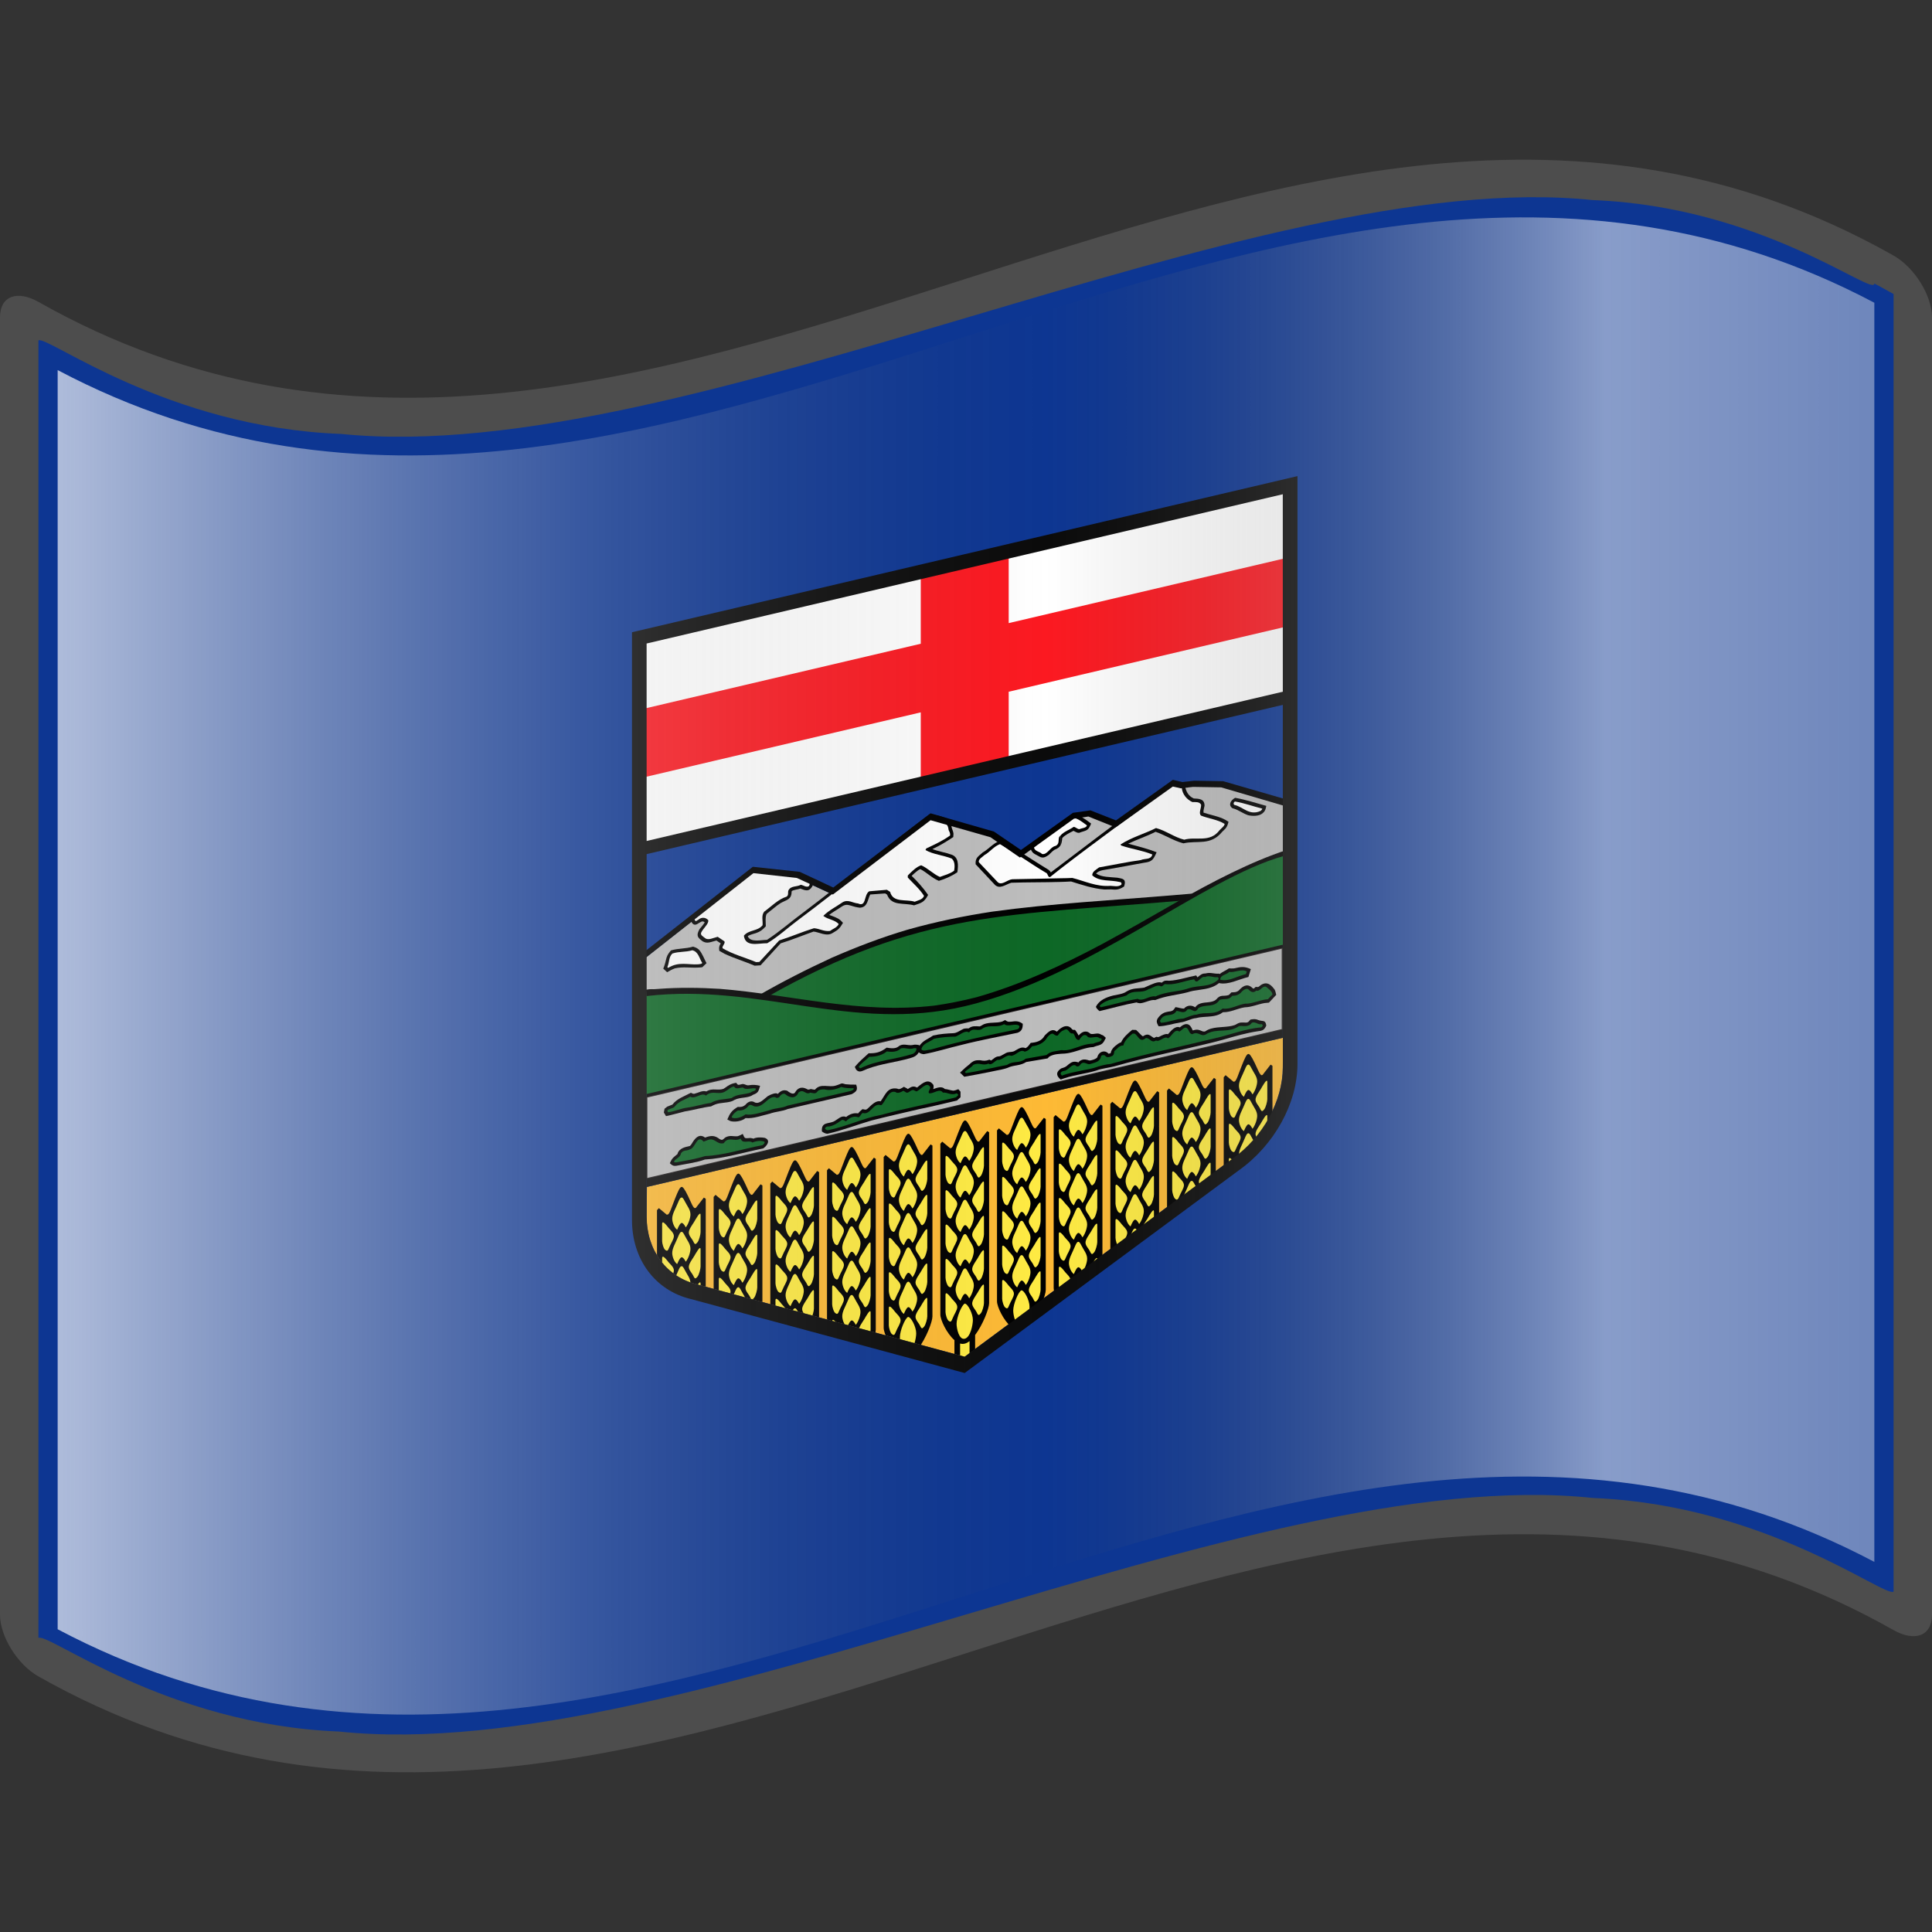 <?xml version="1.0" encoding="UTF-8" standalone="no"?>
<!-- Created with Inkscape (http://www.inkscape.org/) -->

<svg
   xmlns:a="http://ns.adobe.com/AdobeSVGViewerExtensions/3.0/"
   xmlns:dc="http://purl.org/dc/elements/1.1/"
   xmlns:cc="http://creativecommons.org/ns#"
   xmlns:rdf="http://www.w3.org/1999/02/22-rdf-syntax-ns#"
   xmlns:svg="http://www.w3.org/2000/svg"
   xmlns="http://www.w3.org/2000/svg"
   xmlns:xlink="http://www.w3.org/1999/xlink"
   xmlns:sodipodi="http://sodipodi.sourceforge.net/DTD/sodipodi-0.dtd"
   xmlns:inkscape="http://www.inkscape.org/namespaces/inkscape"
   version="1.0"
   width="48pt"
   height="48pt"
   viewBox="0 0 256 256"
   id="svg2"
   xml:space="preserve"
   sodipodi:version="0.32"
   inkscape:version="0.48.2 r9819"
   sodipodi:docname="AB1.svg"
   inkscape:output_extension="org.inkscape.output.svg.inkscape"><rect x="0" y="0" width="256" height="256" fill="#333333" stroke="none"/><sodipodi:namedview
   inkscape:window-height="706"
   inkscape:window-width="1366"
   inkscape:pageshadow="2"
   inkscape:pageopacity="0.0"
   guidetolerance="10.0"
   gridtolerance="10.0"
   objecttolerance="10.0"
   borderopacity="1.0"
   bordercolor="#666666"
   pagecolor="#ffffff"
   id="base"
   inkscape:zoom="7.0537661"
   inkscape:cx="22.445441"
   inkscape:cy="30"
   inkscape:window-x="-8"
   inkscape:window-y="-8"
   inkscape:current-layer="svg2"
   showgrid="false"
   inkscape:window-maximized="1"
   showguides="true"
   inkscape:guide-bbox="true" /><defs
   id="defs271"><linearGradient
     x1="87.397"
     y1="141.973"
     x2="240.947"
     y2="141.973"
     id="XMLID_22_"
     gradientUnits="userSpaceOnUse"
     gradientTransform="matrix(1.568,0,0,1.568,-129.371,-94.568)">
								<stop
   style="stop-color:#ffffff;stop-opacity:0.667"
   offset="0"
   id="stop139" />
								
								<stop
   style="stop-color:#d7d7d7;stop-opacity:0.219"
   offset="0.241"
   id="stop143" />
								<stop
   style="stop-color:#4d4d4d;stop-opacity:0"
   offset="0.459"
   id="stop145" /><stop
   style="stop-color:#ffffff;stop-opacity:0.51"
   offset="0.719"
   id="stop3696" /><stop
   style="stop-color:#f2f2f2;stop-opacity:0.4"
   offset="0.874"
   id="stop2807" /><stop
   style="stop-color:#ffffff;stop-opacity:0.624"
   offset="1"
   id="stop3694" />
								
								
								<a:midPointStop
   style="stop-color:#E9E9EF"
   offset="0" />
								<a:midPointStop
   style="stop-color:#E9E9EF"
   offset="0.5" />
								<a:midPointStop
   style="stop-color:#B1B1C5"
   offset="0.157" />
								<a:midPointStop
   style="stop-color:#B1B1C5"
   offset="0.5" />
								<a:midPointStop
   style="stop-color:#CECEDB"
   offset="0.315" />
								<a:midPointStop
   style="stop-color:#CECEDB"
   offset="0.5" />
								<a:midPointStop
   style="stop-color:#FFFFFF"
   offset="0.65" />
								<a:midPointStop
   style="stop-color:#FFFFFF"
   offset="0.5" />
								<a:midPointStop
   style="stop-color:#CECEDB"
   offset="0.837" />
								<a:midPointStop
   style="stop-color:#CECEDB"
   offset="0.5" />
								<a:midPointStop
   style="stop-color:#FFFF66"
   offset="1" />
							</linearGradient><linearGradient
     inkscape:collect="always"
     xlink:href="#XMLID_22_"
     id="linearGradient3188"
     gradientUnits="userSpaceOnUse"
     gradientTransform="matrix(1.568,0,0,1.568,-129.371,-94.57)"
     x1="87.397"
     y1="141.973"
     x2="269.333"
     y2="141.973" /><clipPath
     id="cp"
     clipPathUnits="userSpaceOnUse"><path
       inkscape:connector-curvature="0"
       d="m 376.51,307.82 244.2,0 0.598,31.859 -18.622,15.508 -102.75,47.558 -104,-52.515 c -11.81,-5.607 -19.551,-17.815 -19.551,-30.9 l 0.133,-11.51"
       id="path5" /></clipPath></defs>
	
		
	



<path
   inkscape:connector-curvature="0"
   id="path15"
   style="fill:#4d4d4d"
   d="M 248.361,32.472 C 167.272,-10.43 86.183,85.849 5.095,40.005 2.281,38.417 1.7853684e-5,39.213 1.7853684e-5,42.03 c 0,57.313 0,114.628 0,171.941 0,2.811 2.281,6.578 5.095,8.165 81.936,46.325 163.874,-52.464 245.81,-6.14 2.814,1.587 5.095,0.792 5.095,-2.025 0,-57.313 0,-114.628 0,-171.941 0,-2.811 -2.281,-6.578 -5.095,-8.165 -0.848,-0.479 -1.696,-0.943 -2.544,-1.392 z" /><path
   inkscape:connector-curvature="0"
   id="path30"
   style="fill:#0d3692;fill-opacity:1"
   d="m 248.361,37.567 c 0,1.854 -14.892,-10.205 -37.309,-11.054 -22.416,-2.352 -52.355,6.506 -82.452,15.427 C 98.502,50.839 68.251,59.83 45.21,57.499 22.17,56.646 6.343,44.472 5.095,45.1 c 0,4.876 0,167.063 0,171.941 1.235,-0.802 16.907,11.481 39.798,12.395 22.89,2.399 52.999,-6.569 83.108,-15.508 30.109,-8.929 60.218,-17.856 83.108,-15.437 22.891,0.932 38.563,13.211 39.797,12.409 0,-4.878 0,-167.065 0,-171.941 -1.274,-0.723 -2.544,-1.392 -2.544,-1.392 z" /><polyline
   style="fill:none"
   points="0,256 0,0 256,0 256,256 "
   id="polyline3117" /><g
   transform="matrix(0.341,-0.08,0,0.341,-42.669,82.431)"
   id="g3141"><path
     style="fill:#0d3692"
     inkscape:connector-curvature="0"
     id="path9"
     d="m 376.38,178.46 0,53.652 247.1,0 0,-53.652 -247.1,0 z" /><path
     style="fill:#bdbdbd"
     inkscape:connector-curvature="0"
     id="path11"
     d="m 414.68,197.22 20.119,4.205 13.947,9.742 34.164,-13.512 7.611,-5.474 20.088,10.443 10.844,10.077 21.183,-10.412 6.579,1.335 9.673,6.207 21.985,-11.078 3.069,1.436 4.739,0.565 12.012,3.738 22.891,12.044 0.627,30.639 -249.17,-0.803 1.004,-27.765" /><path
     style="fill:#bdbdbd"
     inkscape:connector-curvature="0"
     id="path13"
     d="m 376.38,272.82 0,31.831 247.1,0 0,-31.831 -247.1,0 z" /><path
     style="fill:none;stroke:#231f20;stroke-width:0.609"
     inkscape:connector-curvature="0"
     id="path15-1"
     d="m 376.38,304.65 0,-31.831 247.1,0 0,31.831 -247.1,0 z" /><path
     style="fill:#ffffff"
     inkscape:connector-curvature="0"
     id="path17"
     d="m 374.81,94.604 0,80.773 250.24,0 0,-80.773 -250.24,0 z" /><path
     style="fill:#feba35"
     inkscape:connector-curvature="0"
     id="path19"
     d="m 376.51,307.82 247.21,0 -0.133,11.475 c 0,13.079 -7.738,25.296 -19.551,30.9 l -104.1,52.55 -104,-52.515 c -11.81,-5.607 -19.551,-17.815 -19.551,-30.9 l 0.133,-11.51" /><path
     style="fill:#fc1921"
     inkscape:connector-curvature="0"
     id="path21"
     d="m 482.92,94.563 34.167,0 0,27.143 108.27,0 0,26.66 -108.27,0 0,26.978 -34.167,0 0,-26.978 -109.31,0 0,-26.66 109.31,0" /><path
     style="fill:#0b0b0b"
     inkscape:connector-curvature="0"
     id="path23"
     d="m 372.34,178.46 251.49,0 0.179,-5.108 -251.66,0 z" /><path
     style="fill:#000000"
     inkscape:connector-curvature="0"
     id="path25"
     d="m 376.38,270.29 0,2.535 247.21,0 0,-2.535 -247.21,0 z" /><path
     style="fill:#0b0b0b"
     inkscape:connector-curvature="0"
     id="path27"
     d="m 376.38,304.65 0,3.173 247.21,0 0,-3.173 -247.21,0 z" /><g
     style="fill:#000000"
     id="g29"><path
       inkscape:connector-curvature="0"
       id="path31"
       d="m 565.09,291.01 c -1.67,0.969 -3.438,2.065 -4.341,3.867 h -0.395 l -0.71,0.237 c -1.335,0.635 -2.721,1.433 -2.92,2.999 -0.199,0.038 -0.638,0.032 -0.868,0 -1.168,-1.768 -3.741,-1.938 -4.341,0.395 -0.432,0.568 -2.519,0.742 -3.157,0.474 -0.966,-0.534 -1.919,-1.036 -2.92,-0.868 -0.47,0.067 -0.906,0.243 -1.342,0.71 l -0.079,-0.158 c -1.566,-0.805 -2.33,-0.821 -3.867,0.079 -1.036,0.739 -1.414,0.653 -2.683,0.789 -2.469,1.067 -1.556,2.863 -0.158,4.262 l 1.421,-0.158 c 2.2,-0.199 4.473,-0.145 6.708,-0.079 1.901,0.07 3.738,0.136 5.604,0 2.368,-0.366 4.846,0.101 7.182,0 12.508,-0.635 25.104,-0.183 37.646,-0.316 1.708,0 3.428,-0.092 5.13,-0.158 4.303,-0.234 8.524,-0.448 12.864,-0.079 1.771,0.231 2.51,0.183 3.315,-1.421 -0.3,-2.469 -1.424,-1.841 -2.999,-2.841 -1.127,-0.736 -1.79,-0.881 -3.157,-0.947 -0.704,0.635 -0.723,0.925 -1.657,0.789 -1.635,-0.398 -2.295,-0.84 -3.867,-0.237 l -0.631,0.158 c -2.671,0.303 -6.087,-0.89 -8.997,-0.789 -0.862,0.032 -1.711,0.186 -2.447,0.552 -0.3,0.035 -0.65,-0.104 -0.947,-0.237 -1.373,-0.868 -2.014,-1.43 -3.788,-1.263 l -0.158,-0.158 c -0.963,-2.671 -2.406,-3.81 -4.972,-2.21 -1.667,-1.171 -3.444,0.515 -4.578,1.579 -0.767,-0.565 -2.485,-0.107 -3.315,0.158 -0.54,0.136 -0.653,0.029 -1.184,-0.237 l -0.947,0.237 c -1.402,-1.032 -2.093,-2.623 -4.262,-1.657 -0.366,0 -2.118,-2.538 -2.683,-3.078 l -1.5,-0.395 z" /><path
       inkscape:connector-curvature="0"
       id="path33"
       d="m 609.29,284.15 c -0.905,-0.055 -1.81,0.396 -2.762,1.263 -0.903,0.571 -1.853,0.278 -2.92,0.079 l -0.868,0.71 -0.237,0.079 c -1.841,0.199 -3.132,-1.118 -4.735,0.552 -0.537,0.398 -1.19,0.474 -1.894,0.474 -2.134,0.032 -4.783,-1.159 -6.314,0.71 -1.105,-1.102 -3.068,-1.752 -4.341,-0.552 h -0.079 c -0.969,-0.234 -2.204,-0.979 -3.236,-1.342 -0.638,0.767 -0.846,1.184 -1.815,1.184 -1.566,-0.136 -2.734,-0.306 -4.104,0.631 -1.869,1.433 -1.534,2.305 -0.631,4.104 2.807,0.603 5.575,0.272 8.445,0.474 2.137,0.3 4.095,-0.572 6.156,-0.237 2.039,-0.07 3.99,0.511 5.919,0.71 1.171,0.133 2.311,0.173 3.551,-0.158 0.164,-0.07 0.78,-0.395 0.947,-0.395 2.895,0.767 5.613,-0.158 8.445,0.079 2.57,0.565 5.168,-0.005 7.734,0.158 l 1.657,0.237 2.841,-2.368 -0.316,-1.342 -0.237,-0.71 c -1.2,-1.97 -2.841,-4.227 -5.446,-3.157 -1.067,0.666 -0.906,0.603 -1.973,0.237 l -0.71,0.474 h -0.158 l -0.316,-0.237 c -0.803,-1.017 -1.699,-1.603 -2.604,-1.657 z" /><path
       inkscape:connector-curvature="0"
       id="path35"
       d="m 575.04,274.91 c -1.693,-0.131 -3.891,0.564 -5.288,0.789 -2.57,-0.168 -4.445,-1.013 -6.945,-0.079 -1.203,0.666 -3.924,0.316 -5.288,0.316 -2.507,0.098 -5.285,0.474 -6.551,2.841 0.398,0.868 0.72,1.269 1.421,1.973 4.77,0 9.588,-0.268 14.364,0 0.3,0.234 0.944,0.53 1.342,0.631 2.005,0.369 4.019,-0.574 5.919,0.158 4.303,-0.732 8.356,0.053 12.628,-0.079 2.904,-0.331 6.238,0.635 9.234,0.237 1.007,-0.136 1.982,-0.379 2.92,-0.947 3.735,1.67 7.513,0.316 11.444,0.316 l 0.947,-2.841 c -2.434,-1.635 -3.608,-1.815 -6.551,-1.815 -0.631,-0.067 -1.376,-0.306 -1.973,-0.474 -1.137,0.565 -2.545,0.742 -3.552,1.342 l -0.474,-0.237 c -0.963,-0.133 -1.828,-0.568 -2.762,-0.868 -0.726,-0.265 -1.566,-0.426 -2.368,-0.395 -1.269,-0.363 -2.042,0.158 -3.078,0.789 l -0.474,-0.868 c -3.438,-0.133 -7.09,0.24 -10.497,-0.395 -1.269,-0.335 -1.72,-0.688 -2.92,0.079 -0.417,-0.292 -0.935,-0.43 -1.5,-0.474 z" /><path
       inkscape:connector-curvature="0"
       id="path37"
       d="m 538.97,283.51 c -1.038,-0.033 -2.159,0.474 -3.157,1.342 -1.74,-1.736 -3.034,-0.938 -4.735,0.395 -1.234,1.97 -3.375,1.878 -5.446,1.579 -0.631,0.701 -1.045,1.342 -1.973,1.578 -1.67,-1.102 -2.866,-0.344 -4.499,0.158 -0.805,0.133 -1.588,-0.158 -2.526,-0.158 -0.871,0.032 -2.497,0.887 -3.236,0.789 -1.399,-0.369 -2.058,0.432 -3.157,0.868 l -0.631,-0.474 c -1.534,0.202 -2.194,-0.032 -3.631,-0.631 -1.796,-0.499 -2.674,-0.47 -4.183,0.631 -1.127,0.6 -2.08,1.238 -3.078,1.973 v 1.026 l 1.105,1.342 c 3.536,0.231 7.116,0.372 10.655,0.474 2.368,0 4.865,0.376 7.103,-0.158 2.194,-0.199 4.11,0.474 6.314,-0.395 l 8.287,0.552 0.71,-0.552 c 1.739,-0.635 4.196,-0.095 5.998,0.237 2.172,0.332 4.382,0.088 6.551,-0.079 1.537,-0.101 3.043,-0.142 4.578,0.158 0.47,-0.101 0.953,-0.126 1.421,-0.158 2.002,0 2.434,-0.486 3.394,-2.289 -0.663,-0.764 -0.874,-1.193 -1.815,-1.657 -1.332,-1.339 -3.05,-0.606 -4.183,-1.342 -0.963,-1.2 -2.191,-1.648 -3.394,-1.184 -0.401,0.171 -0.818,0.423 -1.184,0.789 -0.436,-0.865 -0.818,-1.689 -1.421,-2.526 -0.496,-0.067 -0.799,-0.139 -1.105,-0.474 -0.783,-1.234 -1.724,-1.782 -2.762,-1.815 z" /><path
       inkscape:connector-curvature="0"
       id="path39"
       d="m 487.67,275.07 c -1.935,0.966 -3.788,0.928 -5.288,2.762 l -0.079,-0.316 c -0.966,-0.369 -1.572,-0.66 -2.604,-0.631 -1.768,-0.095 -3.779,-1.746 -5.446,-0.71 -1.234,0.736 -3.312,-0.129 -4.578,-0.631 -2.57,1.301 -4.221,1.219 -7.024,0.552 -1.901,1.298 -3.735,2.39 -5.367,4.025 l 0.474,1.105 c 1.234,1.837 2.548,1.089 4.42,0.789 5.503,-0.736 10.992,0.032 16.495,-0.237 1.506,-0.101 2.608,-0.199 3.473,-1.5 0.669,0.666 1.105,0.919 1.973,1.184 4.701,0.268 9.581,-0.158 14.285,-0.158 h 0.316 c 7.173,-0.167 14.639,0.227 21.783,0.395 1.765,-0.23 2.052,-1.395 2.052,-2.999 -1.37,-1.367 -2.529,-1.762 -4.499,-1.894 -1.335,-0.199 -1.367,-0.281 -2.368,-1.184 l -1.105,0.316 c -2.431,0.167 -4.745,-0.998 -7.182,-0.631 -0.502,0.101 -1.045,0.445 -1.579,0.474 -1.402,-0.398 -2.926,-1.036 -4.262,-0.237 -0.663,-0.165 -1.272,-0.316 -1.973,-0.316 -0.303,0.067 -0.571,0.17 -0.868,0.237 -1.004,0.335 -2.011,0.754 -3.078,0.552 -2.601,-0.499 -5.269,-0.947 -7.971,-0.947 z" /><path
       inkscape:connector-curvature="0"
       id="path41"
       d="m 498.7,292.61 0,-1.07 c -0.167,0.136 -0.335,0.268 -0.502,0.401 l 0.502,0.669" /><path
       inkscape:connector-curvature="0"
       id="path43"
       d="m 498.36,301.57 0,-2.169 c -0.167,-0.3 -0.474,-0.635 -0.84,-1.168 -0.597,0.067 -1.695,0.3 -2.235,0 -0.994,-0.366 -1.967,-1.001 -2.999,-1.301 -1.165,-1.468 -2.873,-1.234 -4.54,-1.036 l 0.032,-0.032 0.136,-0.701 -0.067,-0.837 c -1.834,-3.034 -3.94,-1.998 -6.374,-0.496 -1.332,-1.036 -2.103,-0.938 -3.602,-0.272 l -0.335,-0.331 -1.168,-0.9 c -1.004,0.366 -1.771,0.802 -2.601,0.098 -3.839,-1.5 -4.47,1.168 -6.443,3.438 -1.799,-0.903 -3.567,0.6 -4.937,1.566 -0.833,0.571 -1.099,0.237 -2.103,-0.199 -0.635,0.366 -1.231,0.736 -1.702,1.269 -1.531,-0.635 -3.201,-0.568 -4.638,0.3 -1.796,-1.133 -2.8,-0.067 -4.537,0.533 -2.2,0.736 -5.206,-1.133 -4.903,2.87 0.631,0.6 1.301,1.2 2.166,1.402 5.708,0.101 11.482,-0.837 17.152,-1.137 6.106,-0.13 12.315,-0.063 18.421,-0.063 4.874,0.164 9.875,0.098 14.746,0.098 l 1.37,-0.934" /><path
       inkscape:connector-curvature="0"
       id="path45"
       d="m 405.57,296.34 c 0.432,0.171 1.039,-0.464 1.468,-0.631 1.841,-0.499 2.971,0.398 4.641,0.666 0.701,0 1.399,-0.268 2.071,-0.432 0.833,2.166 0.729,1.9 2.933,2.267 l 0.903,0.369 0.297,0.199 c 1.168,-0.369 3.34,0.231 4.407,0.704 2.27,1.332 1.234,3.068 -0.568,3.968 -7.51,-0.265 -15.248,0.363 -22.689,-1.004 -3.068,0.404 -6.639,0.035 -9.774,-0.098 -2.068,-0.067 -2.573,-0.101 -3.839,-1.67 0.6,-1.133 0.799,-1.601 1.904,-2.235 0.328,-0.167 0.732,-0.467 1.032,-0.6 0.631,-2.204 3.034,-2.036 4.871,-2.036 0.568,-0.331 1.067,-1.301 1.503,-1.768 1.433,-1.601 2.832,-1.635 4.372,-0.101 2.567,-0.366 3.902,0.136 5.701,1.938 0.234,0.164 0.568,0.398 0.767,0.464" /><path
       inkscape:connector-curvature="0"
       id="path47"
       d="m 451.32,285.47 c 1.171,-0.303 1.335,0.066 2.336,0.534 1.335,0.464 2.769,0.833 4.167,1.137 0.704,2.232 0.136,2.699 -1.733,3.299 h -0.401 l -24.39,-0.066 c -2.301,0.432 -4.77,-0.13 -7.072,0.167 -3.068,0 -6.377,0.502 -9.307,-0.467 l -0.07,-0.029 c -1.471,0.963 -4.47,0.594 -5.938,-0.237 l -1.165,-0.868 c 1.032,-2.235 1.765,-3.135 4.066,-3.937 1.102,0.331 2.002,0.499 2.971,-0.133 1.133,-1.102 2.469,-1.102 3.637,-0.066 1.736,1.2 3.432,-0.404 5.004,-1.234 0.833,-0.338 3.438,-0.868 3.905,0.067 1.203,-1.036 2.27,-1.203 3.703,-0.404 0.534,0.568 2.039,2.103 2.901,1.534 1.468,-2.232 3.337,-1.566 5.038,-0.164 0.47,0.202 0.669,0.164 1.234,0.098 0.237,0.104 1.339,0.635 1.604,0.635 2.137,-2.134 5.408,0.534 8.041,0.303 0.432,0 1.032,-0.101 1.468,-0.167" /><path
       inkscape:connector-curvature="0"
       id="path49"
       d="m 407.88,275.96 c 1.266,-0.502 1.932,-0.568 3.337,-0.467 0.764,1.367 0.865,0.969 2.402,1.036 1.001,0.199 1.332,0.833 2.235,1.032 1.904,0.167 2.87,0.436 4.634,1.269 -0.628,2.099 -0.764,2.57 -2.832,2.87 -1.673,0.934 -4.975,-0.335 -7.043,0.265 l -0.265,0.066 c -1.203,0.603 -4.104,0 -5.641,-0.098 -1.2,-0.067 -2.169,0.067 -3.267,0.436 -3.337,-0.404 -6.904,-0.167 -10.247,-0.436 -2.431,0 -4.833,0.199 -7.27,0.098 l -0.837,-1.597 0.272,-1.405 1.032,-0.565 c 0.603,-0.135 1.468,-0.202 2.033,-0.335 1.771,-1.935 4.84,-2.169 7.176,-2.901 0.534,0.366 0.77,0.635 1.335,0.701 1.635,0 3.106,-0.669 4.672,0.199 2.469,-0.969 4.54,0.934 6.768,0.499 0.502,-0.199 1.004,-0.432 1.506,-0.666" /></g><g
     style="fill:#0d6826"
     id="g51"><path
       inkscape:connector-curvature="0"
       id="path53"
       d="m 609.61,278.79 -0.341,0.931 c -3.463,0 -6.768,1.436 -9.973,-0.164 0,-1.935 2.305,-1.269 3.473,-2.204 2.27,0.868 4.802,-0.234 6.841,1.436" /><path
       inkscape:connector-curvature="0"
       id="path55"
       d="m 565.25,292.51 c -1.534,0.868 -3.198,2.02 -3.631,3.788 -1.5,-0.502 -2.371,0.742 -3.473,1.342 -0.167,0.568 -0.044,1.323 -0.71,1.657 -0.934,0.268 -2.324,0.414 -2.92,-0.789 -0.398,-0.265 -1.247,-0.669 -1.578,0 -0.335,2.103 -2.658,1.806 -4.262,1.973 -1.102,0 -2.232,-1.657 -3.394,-1.026 -0.173,0.133 -0.385,0.319 -0.552,0.552 -0.499,0.499 -1.326,0.253 -1.657,-0.316 -1.168,-0.934 -2.393,0.534 -3.394,0.868 -0.669,0.534 -1.768,-0.205 -2.368,0.631 -0.098,0.499 0.139,0.814 0.474,1.184 2.336,-0.335 4.922,-0.224 7.498,-0.158 1.765,0.073 3.504,0.177 5.209,0.079 2.204,-0.268 4.196,-0.268 6.393,0 13.281,-0.773 26.31,-0.306 39.225,-0.474 6.402,0.167 12.928,-1.001 19.099,0 l 0.474,-0.316 c 0.265,-0.23 0.018,-0.679 -0.316,-0.947 -1.433,0.101 -2.248,-1.588 -3.788,-1.421 -1.332,1.705 -3.435,0.259 -4.972,0.158 -4.136,1.872 -8.325,-1.165 -12.391,0 -2.434,1.269 -3.293,-2.008 -5.761,-1.105 -1.496,-0.568 -1.165,-2.245 -2.368,-3.078 -0.938,-0.502 -1.746,0.635 -2.683,0.868 -1.834,-1.768 -2.986,1.244 -4.42,1.578 -1.534,-1.503 -3.147,0.865 -4.656,-0.237 -1.929,0.736 -2.339,-1.626 -3.946,-1.894 -2.371,1.537 -2.986,-1.73 -4.42,-2.762 l -0.71,-0.158 z" /><path
       inkscape:connector-curvature="0"
       id="path57"
       d="m 539.13,284.78 c -0.199,0.007 -0.447,0.041 -0.71,0.158 -0.938,0 -1.724,0.833 -2.289,1.5 -0.77,0 -1.291,-0.682 -1.894,-1.184 -0.833,-0.265 -1.528,0.303 -2.131,0.868 -1.162,1.967 -3.649,2.466 -5.919,2.131 -0.773,0.931 -1.818,1.487 -2.92,1.421 -1.698,-1.604 -3.271,0.723 -5.209,0.395 -1.935,-1.206 -3.435,1.086 -5.367,0.316 -1.105,0.265 -2.371,1.799 -3.473,0.631 -2.339,0.502 -3.551,-1.537 -5.919,-0.868 -0.938,1.036 -2.336,1.137 -3.236,1.973 l 0.395,0.552 c 5.076,0.432 10.945,0.319 16.021,0.552 2.371,-1.168 4.877,0.723 7.182,-0.71 l 8.129,0.474 c 1.537,-1.2 3.962,-0.552 5.761,-0.552 2.567,0.969 5.158,0.423 7.734,0.158 1.566,-0.136 3.135,-0.132 4.735,0.237 1.102,-0.404 2.835,0.221 3.236,-0.947 -0.234,-0.366 -0.53,-0.552 -0.868,-0.552 -1.2,-1.702 -3.968,-0.177 -4.972,-2.21 -0.865,-0.736 -1.534,-0.454 -2.131,0.079 -0.338,0.3 -0.597,0.679 -0.868,0.947 -1.604,-0.502 -1.421,-2.223 -2.289,-3.157 -1.613,0.058 -1.61,-2.255 -2.999,-2.21 z" /><path
       inkscape:connector-curvature="0"
       id="path59"
       d="m 577.77,276.19 c 3.608,1.436 7.242,0.502 11.381,0.837 1.269,2.8 2.472,-0.934 4.237,0.098 1.705,-0.432 3.207,1.099 4.805,1.168 0.505,0.265 0.603,0.767 0.265,1.099 -3.296,2.204 -7.274,0.335 -11.141,0.603 -4.237,0.568 -8.808,-0.868 -13.18,0.167 -2.365,-1.036 -4.836,1.001 -6.939,-0.701 -4.909,-0.335 -9.376,0 -14.279,-0.07 -0.234,-0.265 -0.669,-0.496 -0.335,-0.833 2.803,-2.033 7.005,-0.931 10.311,-1.433 2.699,-1.866 5.67,0.837 8.543,-0.432 1.496,0 3.267,-1.203 4.735,0 0.669,0.335 1.004,-0.332 1.597,-0.502" /><path
       inkscape:connector-curvature="0"
       id="path61"
       d="m 613.25,287.07 c 1.5,0.868 2.434,-1.5 3.87,-0.568 1.032,1.102 2.301,2.27 2.466,3.542 l -1.768,1.433 c -2.967,-0.502 -6.102,0.432 -8.808,-0.335 -2.87,-0.268 -5.973,1.001 -8.773,-0.167 -3.207,2.036 -6.573,-0.436 -10.143,0 -1.503,-0.335 -3.47,0.167 -5.143,0.331 -2.633,-0.6 -6.005,0.171 -8.707,-0.432 -0.167,-0.335 -0.597,-0.83 -0.167,-1.168 1.601,-2.636 4.571,0.338 6.241,-2.036 1.367,0.436 2.971,2.036 4.142,0.502 1.796,-0.502 2.8,2.803 4.3,0.436 2.904,-1.102 6.008,1.503 8.309,-1.269 1.601,-0.268 3.435,1.102 4.871,-0.436 1.43,0.338 2.699,0.338 3.801,-0.833 0.707,-0.499 1.872,-0.934 2.535,-0.167 0.704,1.001 1.872,2.036 2.974,1.168" /><path
       inkscape:connector-curvature="0"
       id="path63"
       d="m 496.43,277.53 c 1.768,-0.171 3.533,-1.771 5.237,-0.401 1.834,-1.869 3.365,0.9 5.471,-0.369 2.87,-0.833 5.07,1.269 8.208,0.369 1.601,1.667 4.369,0.401 5.907,2.099 0.067,0.6 -0.268,1.102 -0.833,1.102 -11.412,-0.331 -22.222,-0.6 -33.703,0 -1.2,-0.331 -2.699,0.237 -3.571,-0.934 0.505,-2.368 3.308,-2.036 4.805,-2.967 2.967,0 5.777,0.53 8.479,1.102" /><path
       inkscape:connector-curvature="0"
       id="path65"
       d="m 475.21,277.13 c 1.869,0 3.201,1.433 5.171,1.099 0.234,0.237 0.934,0 0.837,0.571 0,0.767 -0.603,1.266 -1.272,1.531 -7.106,0.669 -13.843,-0.865 -20.454,0.833 -0.335,-0.164 -0.565,-0.429 -0.666,-0.767 1.004,-1.168 2.702,-1.834 4.072,-2.866 2.27,0.499 4.805,0.698 6.838,-0.499 1.771,0.666 3.87,1.266 5.474,0.098" /><path
       inkscape:connector-curvature="0"
       id="path67"
       d="m 476.14,293.83 c 0.761,0.436 1.203,1.534 2.298,0.931 0.568,-0.265 1.339,-0.666 1.935,-0.098 l 0.837,0.6 c 1.768,-0.164 3.902,-3.135 5.338,-0.502 0.328,0.938 -1.203,1.771 -0.265,2.437 1.866,0.534 3.968,-1.168 5.234,0.938 1.872,0.265 3.204,2.033 5.408,1.531 0.167,0.335 0.666,0.502 0.502,0.934 l -0.84,0.568 c -9.641,0.167 -18.913,-0.401 -28.889,0 -7.109,-0.401 -13.417,1.367 -20.858,1.102 -0.335,-0.067 -0.698,-0.335 -1.032,-0.666 -0.237,-0.603 0.335,-0.77 0.698,-0.837 2.005,0.568 3.971,-0.335 5.739,-1.2 0.666,-0.066 1.105,0.6 1.601,0.934 1.335,-1.168 2.942,-1.436 4.476,-0.669 0.83,0.767 1.168,-0.833 2.036,-1.102 3.034,1.702 4.035,-3.135 7.005,-1.367 h 0.335 c 1.765,-1.335 2.633,-5.237 5.402,-3.772 0.837,0.903 2.036,0.568 3.04,0.237" /><path
       inkscape:connector-curvature="0"
       id="path69"
       d="m 400.37,295.11 c 2.639,-0.265 3.305,2.772 6.005,2.705 1.935,-2.437 4.038,0.666 6.576,-0.268 0.6,2.466 3.239,1.2 4.571,2.633 1.601,-0.331 3.473,0 4.641,0.77 0.331,0.568 -0.404,1.004 -0.739,1.168 -7.371,-0.335 -14.976,0.436 -22.316,-1.001 -3.473,0.331 -7.51,0 -11.15,-0.167 -0.332,-0.098 -0.761,-0.098 -0.931,-0.432 0.335,-1.168 2.472,-0.938 2.702,-2.636 0.931,-1.234 2.204,-0.335 3.372,-0.739 2.368,0.07 2.8,-5.402 5.433,-1.765 l 1.837,-0.268" /><path
       inkscape:connector-curvature="0"
       id="path71"
       d="m 435.44,284.9 c 2.103,-1.032 2.604,1.771 4.571,1.168 0.833,0.268 1.932,1.171 2.702,0.268 0.565,-0.767 1.935,-0.436 2.702,-0.268 2.005,1.001 4.473,1.171 6.573,0.603 1.534,0.833 3.204,1.269 4.805,1.604 0.338,0.565 -0.565,0.833 -1.102,0.833 l -24.558,-0.07 c -2.301,0.565 -4.571,-0.268 -7.008,0.167 -3.233,0 -6.503,0.568 -9.307,-0.6 -1.503,0.833 -4.139,0.998 -5.405,-0.101 0.335,-1.001 1.433,-1.768 2.437,-2.103 1.531,0.502 3.072,0.335 4.237,-0.931 0.934,-0.502 1.601,0.666 2.437,0.931 3.302,1.269 5.07,-2.971 7.87,-1.765 0.335,0.499 1.105,0.597 1.537,0.332 0.502,-0.767 1.503,-1.269 2.27,-0.666 1.263,1.5 3.968,3.299 5.237,0.597" /><path
       inkscape:connector-curvature="0"
       id="path73"
       d="m 399.43,277.7 c 2.702,-1.768 5.07,1.367 7.873,0 1.001,-0.335 1.935,-1.168 3.103,-0.934 0.6,1.465 2.305,0.868 3.473,1.203 1.2,1.5 3.637,0.666 5.004,1.601 -0.168,1.099 -1.367,0.499 -1.97,1.001 -2.604,0.363 -5.304,-0.736 -7.507,0.432 -2.702,-0.07 -5.471,-0.934 -8.11,0 -2.769,-0.335 -6.238,0 -9.105,-0.335 -2.702,-0.268 -4.508,0.335 -7.441,0.07 -1.203,-1.67 1.866,-0.736 2.601,-1.67 1.601,-1.702 3.971,-1.702 6.008,-2.371 1.869,1.604 4.401,-0.83 6.071,1.004" /></g><g
     style="fill:#000000"
     id="g75"><path
       inkscape:connector-curvature="0"
       id="path77"
       d="m 579.85,198.51 c -3.902,1.935 -8.015,4.107 -11.917,6.077 -10.244,5.105 -20.529,10.525 -30.701,15.864 -1.266,0.669 -2.551,1.307 -3.788,1.973 -0.404,-0.998 -1.332,-1.616 -2.131,-2.289 -5.705,-4.836 -11.299,-10.011 -17.205,-14.68 l -1.026,0.158 c -2.175,0.401 -4.006,2.175 -6.077,2.841 -1.702,1.133 -2.964,1.373 -2.762,3.946 l 7.577,9.865 c 1.932,2.068 3.896,0.783 6.235,0.552 6.339,1.266 12.804,2.882 19.178,4.183 1.367,0.265 2.705,0.559 4.104,0.789 4.24,2.305 8.334,4.685 12.943,6.156 0.761,0.164 1.755,0.388 2.526,0.552 2.103,0.666 3.021,0.912 5.13,0.079 0.934,-2.702 -0.436,-3.125 -2.604,-4.025 -2.668,-0.903 -6.118,-1.585 -8.287,-3.551 1.168,-1.168 3.741,-0.584 5.209,-0.552 4.404,0.268 9.007,0.48 13.417,0.71 2.93,0.303 3.558,-0.117 4.893,-2.92 -3.533,-2.235 -7.311,-4.05 -11.049,-5.919 3.542,-0.865 7.185,-1.193 10.655,-2.131 3.668,2.103 6.91,5.089 10.812,7.024 5.408,0 10.547,3.58 15.153,-1.026 0.395,-0.3 0.893,-0.612 1.263,-0.947 0.66,-0.732 0.837,-1.32 1.105,-2.289 l -1.184,-1.026 c -2.57,-2.002 -5.723,-3.214 -8.524,-4.814 -0.136,-0.833 0.262,-1.768 0.395,-2.604 0,-2.668 -2.153,-3.22 -4.183,-3.788 -2.14,-1.433 -3.141,-3.605 -3.473,-6.077 -2.008,-0.833 -3.378,-1.998 -5.683,-2.131 z" /><path
       inkscape:connector-curvature="0"
       id="path79"
       d="m 537.2,204.12 0,8.675 c 0.467,-0.631 0.565,-1.534 0.698,-2.702 1.137,-0.969 2.939,-1.367 4.372,-1.768 0.467,0.335 0.969,0.767 1.5,1.067 l 0.669,0.234 0.698,-0.101 c 2.305,-0.199 2.876,0.069 3.975,-2.402 -2.137,-2.131 -4.24,-4.202 -7.04,-5.405 -1.642,0.799 -3.239,1.601 -4.871,2.402" /><path
       inkscape:connector-curvature="0"
       id="path81"
       d="m 615.98,218.57 c -1.465,1.203 -4.404,0.3 -5.872,-0.401 -2.103,-1.2 -3.937,-3.135 -6.071,-4.139 -1.635,-1.5 -0.938,-3.132 1.035,-3.801 4.101,1.67 8.142,3.971 12.11,5.973 -0.231,1.032 -0.3,1.768 -1.203,2.368" /><path
       inkscape:connector-curvature="0"
       id="path83"
       d="m 537.2,212.8 0,-8.675 c -4.038,2.033 -8.012,4.202 -11.911,6.405 0.701,2.002 0.966,2.636 2.601,3.804 1.796,1.367 2.368,2.27 4.805,1.067 0.701,-0.502 1.367,-1.102 2.172,-1.436 1.234,-0.164 1.929,-0.568 2.333,-1.165" /><path
       inkscape:connector-curvature="0"
       id="path85"
       d="m 385.86,218.09 c -0.77,0.736 -1.37,1.348 -1.736,2.447 -0.369,1.436 -0.657,2.611 -1.263,3.946 l 1.5,1.736 c 1.036,-0.335 1.932,-0.657 2.999,-0.789 3.135,0 6.045,1.282 9.076,1.815 0.537,0.101 1.007,0.199 1.579,0.237 l 1.657,-1.184 c -0.837,-1.705 -1.661,-4.148 -2.762,-5.683 -0.167,-0.202 -0.272,-0.388 -0.474,-0.552 -0.565,-0.603 -1.209,-0.988 -1.973,-1.421 -2.876,0.199 -5.67,-0.717 -8.603,-0.552 z" /><path
       inkscape:connector-curvature="0"
       id="path87"
       d="m 486.4,188.73 c -16.318,8.41 -32.305,17.934 -48.617,26.439 -4.84,2.402 -9.625,5.509 -14.601,7.577 -2.469,-0.534 -6.434,-0.385 -7.498,-3.157 0.732,-0.429 2.365,-0.376 3.236,-0.474 1.733,-0.202 2.421,-0.635 3.788,-1.736 0.032,-0.868 -0.417,-4.492 0.552,-4.893 1.667,-0.868 3.359,-2.027 5.13,-2.762 2.437,-0.799 4.341,-0.316 4.341,-3.551 0.265,-0.534 2.658,-0.152 3.394,-0.316 1.67,0.969 3.302,2.384 4.735,0.079 0.868,-2.936 -2.241,-4.388 -4.341,-5.525 -5.973,-2.737 -12.552,-4.533 -18.626,-7.103 l -1.263,0.789 -0.631,0.474 c -6.472,3.536 -13.202,6.851 -19.573,10.655 -1.102,0.666 -2.251,1.351 -3.315,2.052 0.729,1.635 1.247,3.741 3.315,2.841 0.066,-0.035 0.091,-0.044 0.158,-0.079 1.067,-0.268 1.332,-0.707 2.368,0.158 -0.205,0.635 -1.471,1.673 -1.973,2.21 -0.265,0.363 -0.417,0.726 -0.552,1.026 -0.335,0.77 -0.268,1.373 0,1.973 0.369,0.666 0.969,1.316 1.736,2.052 1.872,1.5 3.163,0.947 5.367,0.947 l 1.657,1.5 c -0.732,1.067 -0.685,1.43 -0.552,2.762 l 1.973,1.579 c 3.769,2.668 7.886,4.849 11.76,7.419 l 2.289,0.395 7.813,-6.708 c 4.237,-0.3 8.549,-1.08 12.786,-1.579 2.166,0.701 5.051,3.258 7.419,2.289 2.166,-0.736 2.693,-1.061 4.025,-2.999 l -0.947,-1.184 c -1.137,-1.301 -2.983,-2.254 -4.42,-3.157 1.2,-0.666 2.601,-1.127 3.867,-1.657 1.901,-0.871 2.529,-1.067 4.499,0 1.032,0.597 2.384,1.26 3.551,1.657 3.068,0.534 2.958,-2.38 4.025,-4.183 l 5.84,0.947 0.71,0.631 c 1.768,5.035 6.459,4.562 10.497,6.63 2.87,-0.303 3.915,-0.23 5.446,-2.762 -1.866,-3.141 -4.06,-6.115 -6.393,-8.918 0.666,-0.467 2.522,-1.815 3.394,-1.815 2.535,1.901 4.473,4.499 7.182,6.235 2.5,-0.17 4.846,-0.622 7.182,-1.657 0.432,-2.769 0.489,-5.736 -2.21,-7.34 -2.406,-1.433 -5.171,-2.478 -7.498,-3.946 2.8,-0.603 5.493,-1.626 8.129,-2.762 l 0.079,-1.263 c -0.098,-0.903 -0.398,-1.556 -0.631,-2.289 -0.704,-4.739 -4.767,-5.894 -8.603,-7.498 z" /></g><g
     style="fill:#ffffff"
     id="g89"><path
       inkscape:connector-curvature="0"
       id="path91"
       d="m 580.17,199.93 c -14.348,7.375 -28.722,14.301 -42.934,21.941 -1.133,0.6 -2.292,1.291 -3.394,1.894 -1.601,1.269 -1.354,-1.225 -2.289,-1.657 -5.84,-4.805 -11.763,-10.579 -17.837,-15.311 -2.371,0.265 -3.94,2.175 -6.077,2.841 -0.732,0.6 -2.472,0.953 -2.131,2.289 l 7.34,9.471 c 1.601,1.768 3.605,-0.107 5.604,0.158 6.207,1.301 12.511,2.721 18.784,4.025 1.534,0.331 3.04,0.679 4.578,0.947 4.906,2.368 9.332,5.682 14.838,6.551 1.335,0.335 2.917,1.222 4.183,0.552 0.268,-0.499 -0.057,-1.083 -0.552,-1.184 -3.64,-1.771 -7.93,-1.894 -10.734,-5.13 0,-1.5 1.582,-1.847 2.683,-2.447 5.341,0.331 10.942,0.445 16.179,0.947 1.667,-0.335 3.905,0.928 4.499,-1.105 -3.902,-2.538 -8.164,-4.044 -12.075,-6.314 l -0.316,-0.474 c 4.243,-1.768 9.348,-1.957 13.812,-3.157 3.877,1.935 7.065,5.234 10.97,7.103 4.565,-0.268 9.928,3.665 13.733,-0.474 0.666,-0.6 1.803,-1.036 1.973,-1.973 -2.705,-2.333 -6.188,-3.501 -9.155,-5.367 -1.099,-1.171 0.098,-2.762 0,-4.262 -0.672,-1.37 -2.125,-1.481 -3.394,-1.815 -2.106,-1.433 -3.839,-3.858 -4.104,-6.393 -1.433,-0.568 -2.516,-1.657 -4.183,-1.657 z" /><path
       inkscape:connector-curvature="0"
       id="path93"
       d="m 542.12,203.17 c -1.638,0.802 -3.261,1.648 -4.893,2.447 -3.473,1.771 -6.971,3.589 -10.339,5.525 0.331,1.705 2.153,2.049 3.157,3.315 2.033,0.934 3.16,-1.96 5.13,-1.894 1.774,-0.234 1.102,-2.147 1.5,-3.078 0.136,-0.199 0.388,-0.385 0.552,-0.552 1.465,-1.238 3.463,-1.364 5.13,-2.131 0.833,0.331 1.443,1.256 2.21,1.421 1.105,-0.234 2.69,0.211 2.92,-0.789 -1.765,-1.702 -3.334,-3.39 -5.367,-4.262 z" /><path
       inkscape:connector-curvature="0"
       id="path95"
       d="m 615.61,216.9 c 0,0.401 -0.436,0.568 -0.603,0.732 -4.404,1.036 -6.841,-3.201 -10.206,-4.704 -0.508,-0.366 -0.341,-1.203 0.231,-1.266 3.637,1.436 7.011,3.536 10.579,5.237" /><path
       inkscape:connector-curvature="0"
       id="path97"
       d="m 386.41,219.43 c -1.5,1.036 -1.14,3.28 -1.973,4.814 l 0.316,0.395 c 4.104,-1.635 7.845,0.707 11.681,1.342 0.436,0.066 0.83,0.079 1.263,0.079 l 0.316,-0.237 c -0.635,-1.067 -0.979,-2.336 -1.579,-3.473 -0.499,-0.966 -1.155,-1.834 -2.289,-2.368 -2.803,0.164 -5.032,-0.783 -7.734,-0.552 z" /><path
       inkscape:connector-curvature="0"
       id="path99"
       d="m 486.48,190.23 c -16.984,8.672 -34.319,19.03 -51.3,27.702 -3.87,1.97 -7.681,4.622 -11.917,6.156 -3.47,-0.865 -8.476,-0.313 -9.076,-5.051 1.872,-1.932 5.294,-0.401 7.261,-2.368 0.167,-1.768 -0.575,-3.861 0.631,-5.13 2.765,-1.335 5.376,-3.523 8.681,-3.788 0.9,-0.331 0.445,-1.509 0.71,-2.21 0.934,-1.768 3.312,-0.568 4.814,-1.105 1.032,0.366 2.223,1.695 3.157,1.263 2.873,-3.372 -13.849,-7.785 -21.388,-10.891 -6.708,4.142 -14.749,7.681 -21.625,11.917 -0.534,0.338 -1.124,0.691 -1.657,1.026 l 0.552,1.105 c 0.338,0.335 0.77,-0.158 1.105,-0.158 1.37,-0.903 3.012,-0.23 3.946,1.105 0.101,1.503 -1.818,2.51 -2.683,3.946 -0.669,1.001 0.65,1.847 1.421,2.683 1.2,1.269 3.283,0.631 4.893,0.631 l 2.604,2.368 c 0.499,0.938 -0.975,1.525 -0.71,2.526 3.971,3.302 8.716,5.641 13.022,8.445 l 1.263,0.237 7.734,-6.551 c 4.47,-0.331 8.921,-1.244 13.496,-1.579 2.166,0.666 3.864,2.257 6.235,2.526 1.165,-0.603 2.721,-0.625 3.394,-1.894 -1.607,-2.099 -4.199,-2.709 -5.998,-4.577 2.2,-1.667 5.042,-2.384 7.577,-3.551 2.137,-0.666 3.915,1.294 5.919,1.894 3.302,2.336 2.204,-2.876 4.341,-3.709 l 6.866,1.026 1.263,1.105 c 1.102,4.641 6.244,4.208 9.55,6.077 1.269,-0.268 3.097,-0.051 3.631,-1.421 -1.702,-3.103 -4.18,-5.799 -6.314,-8.603 v -0.789 c 1.597,-1.266 3.343,-2.598 5.209,-2.762 2.601,1.768 4.824,4.631 7.261,6.235 1.863,-0.268 3.851,-0.268 5.525,-1.105 0.366,-1.803 0.256,-3.7 -0.947,-4.972 -3.204,-2.033 -7.144,-3.245 -10.181,-5.683 l 0.316,-0.552 c 3.135,-0.736 6.367,-1.471 9.234,-2.841 0.164,-0.998 -0.322,-1.626 -0.552,-2.289 -0.338,-4.072 -4.391,-5.225 -7.261,-6.393 z" /></g><path
     style="fill:#000000"
     inkscape:connector-curvature="0"
     id="path101"
     d="m 486.72,188.49 -37.804,19.968 -13.022,-9.155 -18.231,-6.235 -43.96,24.15 2.368,1.421 41.829,-23.046 16.89,5.84 13.969,9.707 37.962,-19.968 13.417,6.945 9.865,5.13 11.444,10.576 20.994,-10.181 5.604,0.474 10.576,6.708 22.256,-10.655 3.078,1.421 4.735,0.552 10.97,2.762 23.914,12.628 1.894,-1.736 -25.019,-13.101 -11.286,-2.841 -4.577,-0.552 -3.709,-1.736 -22.098,10.576 -9.944,-6.235 -6.787,-0.631 -20.204,9.707 -10.497,-9.629 -11.207,-5.84 -13.417,-7.024 z" /><path
     style="fill:#0d6826"
     inkscape:connector-curvature="0"
     id="path103"
     d="m 615.38,237.26 c -9.439,1.566 -18.417,4.638 -27.525,7.406 l -0.237,-0.23 c -20.58,-3.009 -41.138,-6.607 -61.759,-9.414 -8.407,-1.029 -17.016,-2.099 -25.492,-2.368 -8.871,-0.568 -18.285,-0.335 -27.191,0.3 -11.176,1.168 -22.326,2.769 -33.236,5.708 -6.301,1.5 -12.741,3.536 -18.913,5.569 -9.48,-3.501 -19.121,-6.971 -29.028,-9.105 -5.509,-1.506 -11.681,-2.305 -17.319,-2.908 v 39.443 h 249.97 l -0.063,-35.503 c -3.068,0.136 -6.175,0.666 -9.212,1.102" /><path
     style="fill:#000000"
     inkscape:connector-curvature="0"
     id="path105"
     d="m 376.05,231.08 c 2.475,0.133 2.198,0.467 4.765,0.799 8.208,1.301 16.22,3.302 24.128,5.638 27.623,8.71 54.116,22.556 83.147,26.026 5.544,0.533 10.942,0.701 16.482,0.6 16.852,-0.833 33.1,-4.502 49.245,-9.341 9.682,-3.002 19.557,-6.308 29.135,-9.578 13.041,-4.369 28.379,-8.773 42.156,-10.011 l -1.233,2.069 c -31.534,1.367 -76.261,29.298 -123.87,29.298 -44.008,0 -79.542,-27.727 -123.62,-32.968" /><path
     style="fill:#000000"
     inkscape:connector-curvature="0"
     id="path107"
     d="m 422.63,245.13 -3.334,-1.367 c 9.505,-3.271 19.248,-5.941 28.99,-8.142 9.742,-1.97 19.488,-3.406 29.429,-4.006 10.98,-0.53 21.991,-0.196 32.936,0.701 23.386,2.27 46.64,6.541 69.834,10.042 l 7.573,1.137 0.464,0.903 -2.999,1.099 c -68.5,-10.1 -102.67,-20.45 -162.89,-0.36" /><g
     id="g109"
     clip-path="url(#cp)"><g
       id="g3"><g
         id="g2"><g
           transform="translate(-110.114,0)"
           id="g1"><path
             style="fill:#000000"
             inkscape:connector-curvature="0"
             id="path114"
             d="m 496,395.38 0,6.87 8.037,-0.035 0,-6.939 c 3.005,-3.299 5.439,-9.038 5.439,-11.109 v -13.013 -0.066 -0.268 -13.013 -0.063 -0.268 -13.01 -0.073 -0.262 -13.016 l -0.028,-0.067 c 0,-0.07 0.028,-0.164 0.028,-0.265 v -13.013 l -0.732,-0.635 -3.1,3.267 c -0.098,0 -0.167,0.038 -0.272,0.038 -0.736,0 -1.468,-2.336 -2.8,-5.408 -1.335,-3.068 -2.005,-4.069 -2.535,-4.069 -0.6,0 -1.203,1.001 -2.535,4.069 -1.335,3.072 -2.071,5.408 -2.8,5.408 -0.133,0 -0.272,-0.038 -0.376,-0.038 l -3.065,-3.267 -0.732,0.635 v 13.013 0.467 12.88 0.467 12.877 0.467 12.877 0.467 12.88 c 0,2.071 2.466,7.908 5.471,11.213" /><path
             style="fill:#ffeb43"
             inkscape:connector-curvature="0"
             id="path116"
             d="m 497.63,402.21 0.568,0 0,-5.001 c 0.6,0.331 1.2,0.467 1.803,0.467 0.603,0 1.269,-0.202 1.869,-0.537 v 5.07 h 0.499 v 1.541 h -4.739 v -1.541" /><path
             style="fill:#ffeb43"
             inkscape:connector-curvature="0"
             id="path118"
             d="m 492.53,323.64 v 6.636 c 0,0.868 0.565,3.075 1.234,3.706 0.666,0.635 0.969,0.729 1.531,-0.631 0.571,-1.37 1.774,-2.674 1.806,-3.943 0.025,-1.263 -1.408,-2.765 -2.039,-3.665 -0.631,-0.903 -2.532,-4.006 -2.532,-2.103" /><path
             style="fill:#ffeb43"
             inkscape:connector-curvature="0"
             id="path120"
             d="m 507.47,323.64 v 6.636 c 0,0.868 -0.565,3.075 -1.234,3.706 -0.666,0.635 -0.969,0.729 -1.531,-0.631 -0.571,-1.37 -1.774,-2.674 -1.806,-3.943 -0.032,-1.263 1.402,-2.765 2.039,-3.665 0.631,-0.903 2.532,-4.006 2.532,-2.103" /><path
             style="fill:#ffeb43"
             inkscape:connector-curvature="0"
             id="path122"
             d="m 501.73,327.07 c -0.764,-1.566 -1.266,-2.099 -1.667,-2.099 -0.429,0 -0.903,0.565 -1.698,2.235 -1.203,-1.168 -1.907,-3.438 -1.907,-4.739 0,-1.901 1.269,-3.536 2.241,-5.705 0.966,-2.169 1.298,-1.604 1.298,-1.635 0,0.032 0.335,-0.534 1.298,1.635 0.972,2.169 2.241,3.804 2.241,5.705 0,1.266 -0.672,3.403 -1.806,4.603" /><path
             style="fill:#ffeb43"
             inkscape:connector-curvature="0"
             id="path124"
             d="m 492.53,336.98 v 6.642 c 0,0.868 0.565,3.072 1.234,3.703 0.666,0.631 0.969,0.732 1.531,-0.631 0.571,-1.37 1.774,-2.671 1.806,-3.943 0.025,-1.263 -1.408,-2.765 -2.039,-3.665 -0.631,-0.903 -2.532,-4.003 -2.532,-2.106" /><path
             style="fill:#ffeb43"
             inkscape:connector-curvature="0"
             id="path126"
             d="m 507.47,336.98 v 6.642 c 0,0.868 -0.565,3.072 -1.234,3.703 -0.666,0.631 -0.969,0.732 -1.531,-0.631 -0.571,-1.37 -1.774,-2.671 -1.806,-3.943 -0.032,-1.263 1.402,-2.765 2.039,-3.665 0.631,-0.903 2.532,-4.003 2.532,-2.106" /><path
             style="fill:#ffeb43"
             inkscape:connector-curvature="0"
             id="path128"
             d="m 501.73,340.42 c -0.764,-1.572 -1.266,-2.106 -1.667,-2.106 -0.429,0 -0.903,0.568 -1.698,2.238 -1.203,-1.168 -1.907,-3.438 -1.907,-4.739 0,-1.9 1.269,-3.539 2.241,-5.705 0.966,-2.169 1.298,-1.601 1.298,-1.635 0,0.035 0.335,-0.534 1.298,1.635 0.972,2.166 2.241,3.804 2.241,5.705 0,1.269 -0.672,3.403 -1.806,4.606" /><path
             style="fill:#ffeb43"
             inkscape:connector-curvature="0"
             id="path130"
             d="m 492.53,350.33 v 6.639 c 0,0.871 0.565,3.068 1.234,3.703 0.666,0.635 0.969,0.732 1.531,-0.635 0.571,-1.364 1.774,-2.668 1.806,-3.937 0.025,-1.266 -1.408,-2.769 -2.039,-3.668 -0.631,-0.9 -2.532,-4.006 -2.532,-2.103" /><path
             style="fill:#ffeb43"
             inkscape:connector-curvature="0"
             id="path132"
             d="m 507.47,350.33 v 6.639 c 0,0.871 -0.565,3.068 -1.234,3.703 -0.666,0.635 -0.969,0.732 -1.531,-0.635 -0.571,-1.364 -1.774,-2.668 -1.806,-3.937 -0.032,-1.266 1.402,-2.769 2.039,-3.668 0.631,-0.9 2.532,-4.006 2.532,-2.103" /><path
             style="fill:#ffeb43"
             inkscape:connector-curvature="0"
             id="path134"
             d="m 501.73,353.77 c -0.764,-1.569 -1.266,-2.103 -1.667,-2.103 -0.429,0 -0.903,0.568 -1.698,2.235 -1.203,-1.168 -1.907,-3.438 -1.907,-4.735 0,-1.904 1.269,-3.542 2.241,-5.708 0.966,-2.169 1.298,-1.601 1.298,-1.635 0,0.035 0.335,-0.534 1.298,1.635 0.972,2.166 2.241,3.804 2.241,5.708 0,1.266 -0.672,3.4 -1.806,4.603" /><path
             style="fill:#ffeb43"
             inkscape:connector-curvature="0"
             id="path136"
             d="m 492.53,363.68 v 6.642 c 0,0.865 0.565,3.068 1.234,3.7 0.666,0.635 0.969,0.736 1.531,-0.631 0.571,-1.367 1.774,-2.671 1.806,-3.937 0.025,-1.266 -1.408,-2.772 -2.039,-3.671 -0.631,-0.903 -2.532,-4.006 -2.532,-2.103" /><path
             style="fill:#ffeb43"
             inkscape:connector-curvature="0"
             id="path138"
             d="m 507.47,363.68 v 6.642 c 0,0.865 -0.565,3.068 -1.234,3.7 -0.666,0.635 -0.969,0.736 -1.531,-0.631 -0.571,-1.367 -1.774,-2.671 -1.806,-3.937 -0.032,-1.266 1.402,-2.772 2.039,-3.671 0.631,-0.903 2.532,-4.006 2.532,-2.103" /><path
             style="fill:#ffeb43"
             inkscape:connector-curvature="0"
             id="path140"
             d="m 501.73,367.12 c -0.764,-1.572 -1.266,-2.106 -1.667,-2.106 -0.429,0 -0.903,0.565 -1.698,2.238 -1.203,-1.171 -1.907,-3.438 -1.907,-4.739 0,-1.904 1.269,-3.542 2.241,-5.708 0.966,-2.166 1.298,-1.601 1.298,-1.632 0,0.032 0.335,-0.534 1.298,1.632 0.972,2.166 2.241,3.804 2.241,5.708 0,1.266 -0.672,3.4 -1.806,4.606" /><path
             style="fill:#ffeb43"
             inkscape:connector-curvature="0"
             id="path142"
             d="m 492.53,377.03 v 6.636 c 0,0.868 0.565,3.072 1.234,3.703 0.666,0.638 0.969,0.736 1.531,-0.631 0.571,-1.367 1.774,-2.671 1.806,-3.937 0.025,-1.266 -1.408,-2.772 -2.039,-3.668 -0.631,-0.903 -2.532,-4.006 -2.532,-2.103" /><path
             style="fill:#ffeb43"
             inkscape:connector-curvature="0"
             id="path144"
             d="m 507.47,377.03 v 6.636 c 0,0.868 -0.565,3.072 -1.234,3.703 -0.666,0.638 -0.969,0.736 -1.531,-0.631 -0.571,-1.367 -1.774,-2.671 -1.806,-3.937 -0.032,-1.266 1.402,-2.772 2.039,-3.668 0.631,-0.903 2.532,-4.006 2.532,-2.103" /><path
             style="fill:#ffeb43"
             inkscape:connector-curvature="0"
             id="path146"
             d="m 501.73,380.46 c -0.764,-1.569 -1.266,-2.103 -1.667,-2.103 -0.429,0 -0.903,0.562 -1.698,2.235 -1.203,-1.168 -1.907,-3.435 -1.907,-4.739 0,-1.904 1.269,-3.539 2.241,-5.705 0.966,-2.169 1.298,-1.604 1.298,-1.635 0,0.032 0.335,-0.533 1.298,1.635 0.972,2.166 2.241,3.801 2.241,5.705 0,1.266 -0.672,3.403 -1.806,4.606" /><path
             style="fill:#ffeb43"
             inkscape:connector-curvature="0"
             id="path148"
             d="m 500,395.77 c 2.27,0 3.17,-4.805 3.17,-6.541 0,-2.466 -1.967,-6.806 -3.17,-7.106 -1.203,0.3 -3.17,4.641 -3.17,7.106 0,1.736 0.9,6.541 3.17,6.541" /></g><use
           height="1052.362"
           width="744.094"
           y="0"
           id="use150"
           x="22.02"
           xlink:href="#g1" /><use
           height="1052.362"
           width="744.094"
           y="0"
           id="use152"
           x="44.045"
           xlink:href="#g1" /></g><use
         height="1052.362"
         width="744.094"
         y="0"
         id="use154"
         x="66.071"
         xlink:href="#g2" /></g><use
       height="1052.362"
       width="744.094"
       y="0"
       id="use156"
       x="132.127"
       xlink:href="#g3" /></g><path
     style="fill:#0b0b0b"
     inkscape:connector-curvature="0"
     id="path158"
     d="m 500.04,96.618 0,-5.708 -129.33,0 0,228.43 c 0,15.283 9.045,29.495 22.859,36.036 l 106.44,53.718 0.035,-0.067 v 0.032 -6.336 l -0.07,0.032 -104,-52.519 c -11.813,-5.607 -19.551,-17.815 -19.551,-30.897 l -0.035,-222.72 h 123.66 m 0,306.1 0,6.336 106.43,-53.718 c 13.812,-6.541 22.825,-20.754 22.825,-36.036 v -228.39 h -129.26 v 5.705 h 123.55 l 0.032,222.68 c 0,13.079 -7.734,25.296 -19.551,30.9 l -104.03,52.519" /></g><g
   style="display:inline"
   id="layer1"><path
     inkscape:connector-curvature="0"
     d="m 248.36,206.96 c -80.24,-42.452 -160.48,51.377 -240.72,8.925 0,-55.615 0,-111.23 0,-166.846 C 87.88,91.49 168.12,-2.338 248.36,40.115 c 0,55.615 0,111.23 0,166.845 z"
     style="fill:url(#linearGradient3188)"
     id="path3186" /></g></svg>